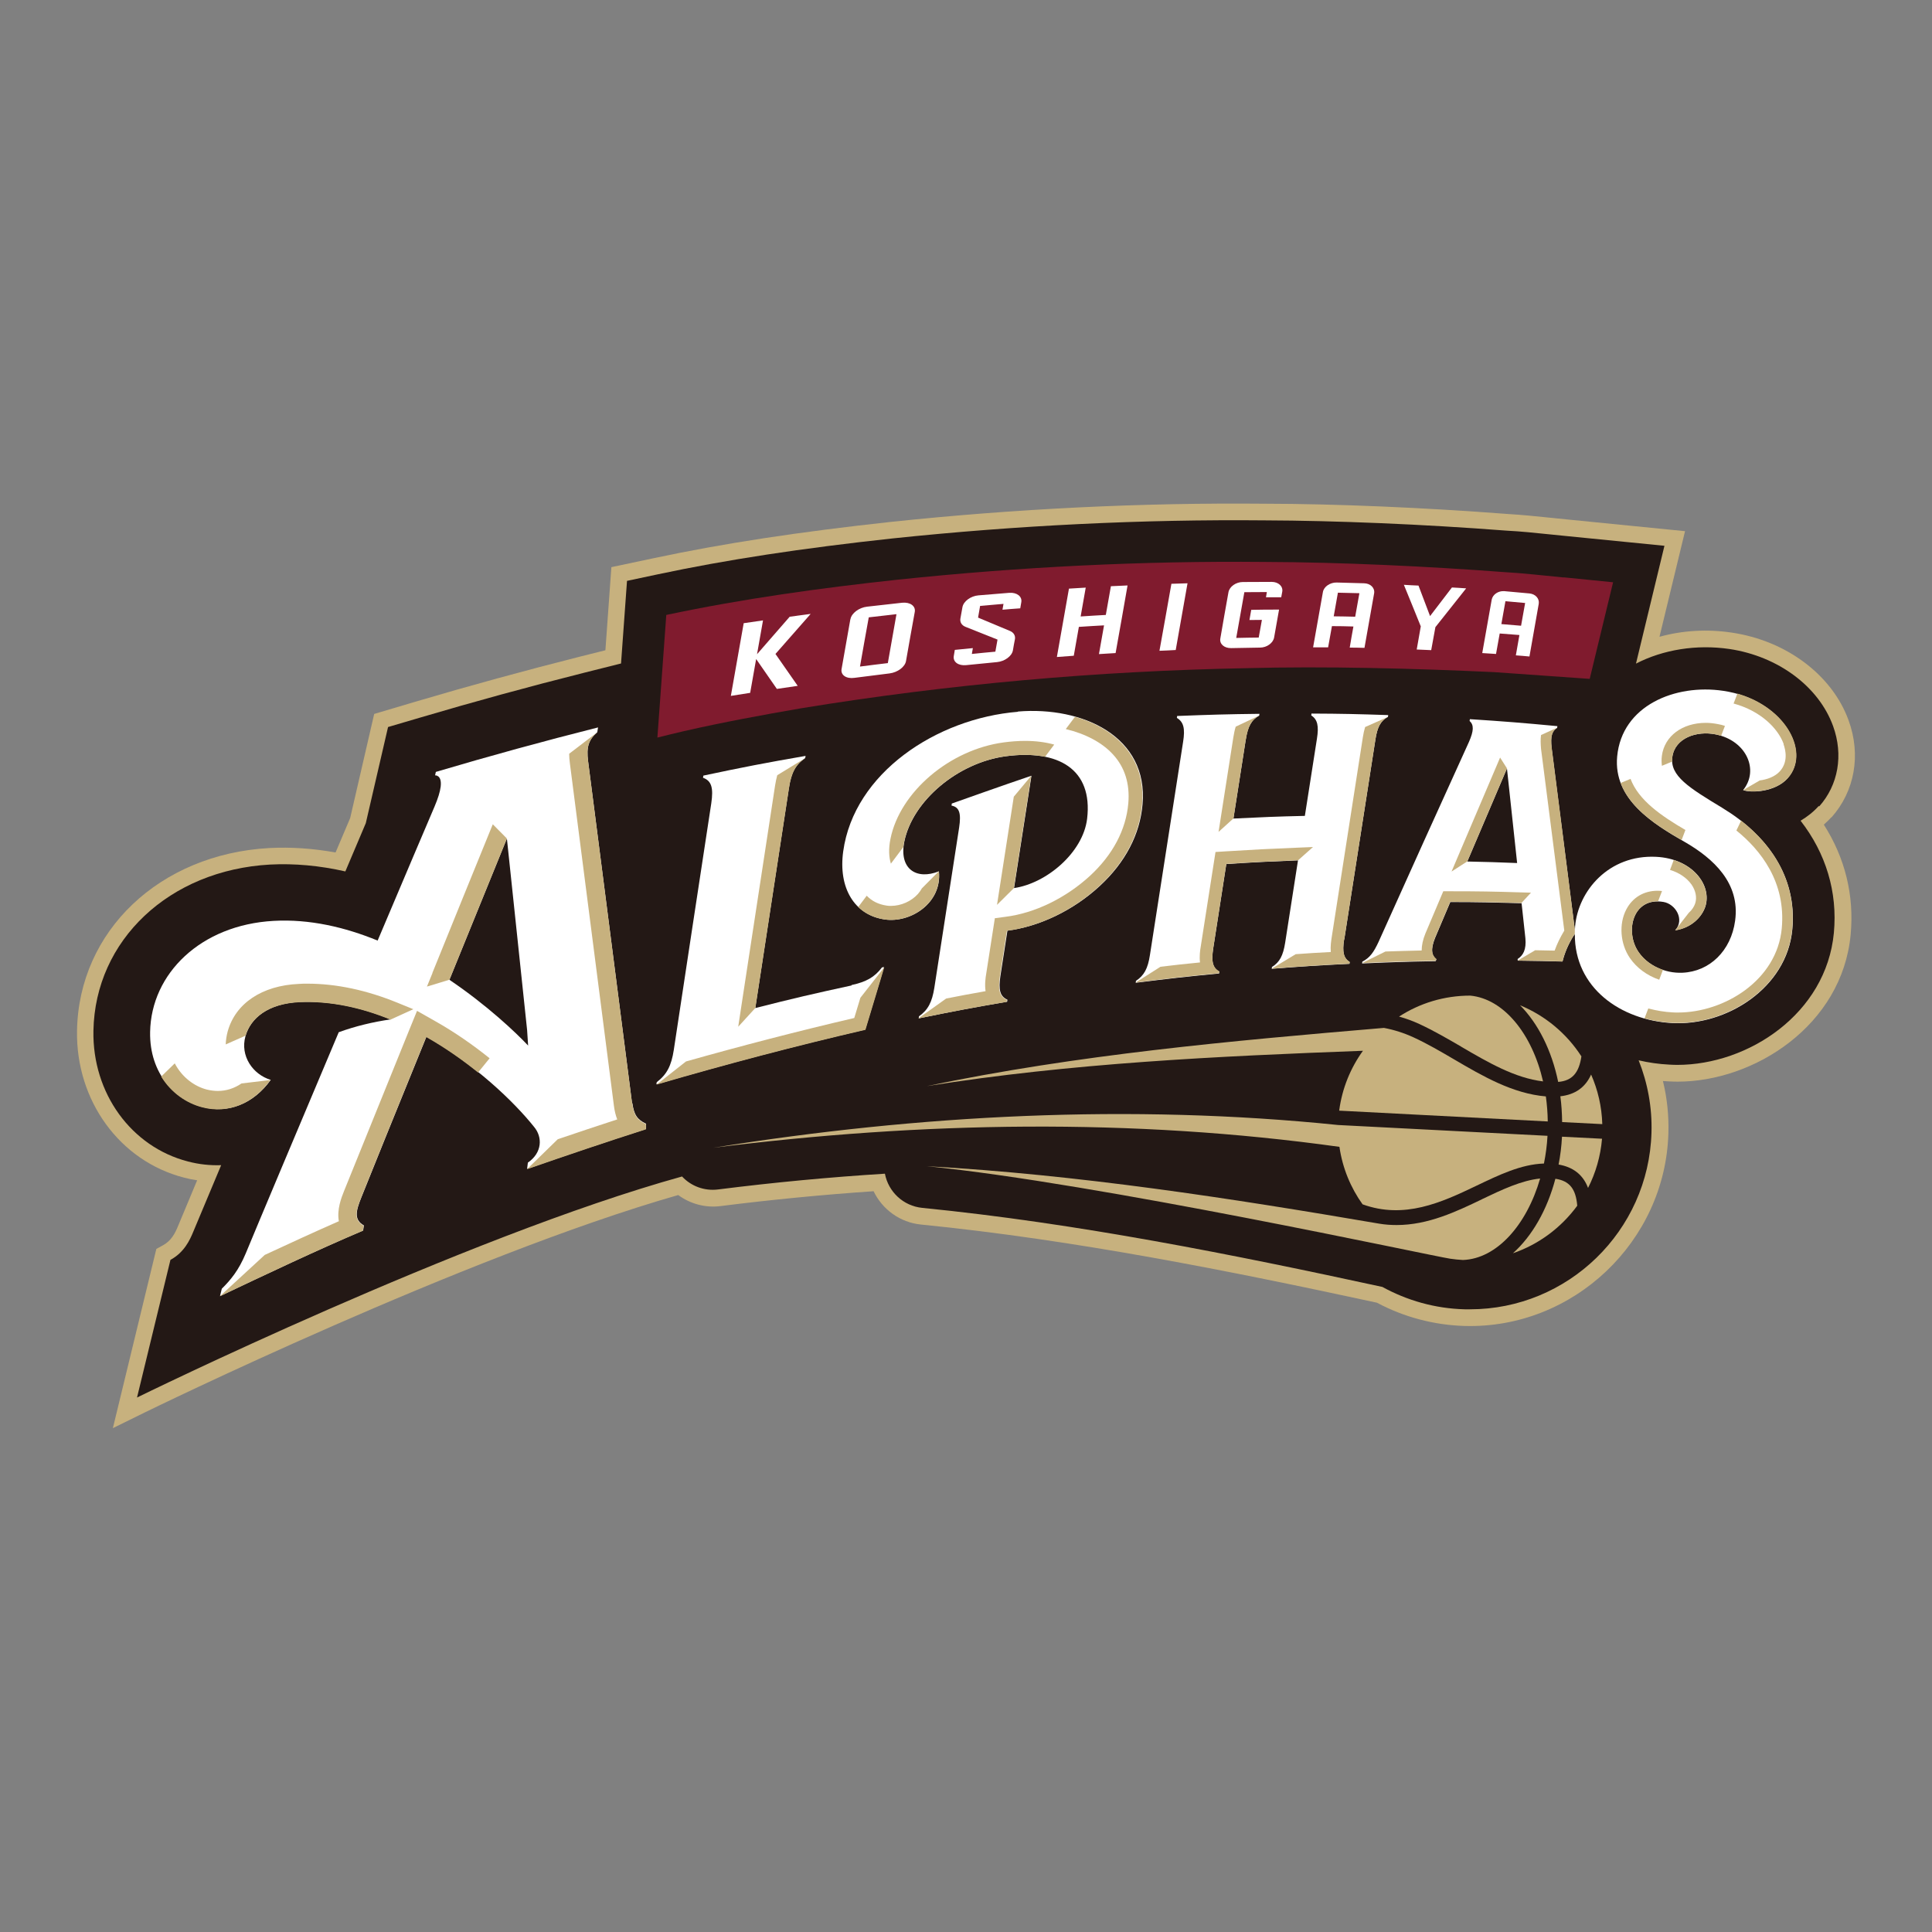 <?xml version="1.0" encoding="UTF-8"?>
<svg id="_レイヤー_1" data-name="レイヤー_1" xmlns="http://www.w3.org/2000/svg" width="152" height="152" viewBox="0 0 152 152">
  <rect x="0" y="0" width="152" height="152" fill="#808080" stroke="none"/>
  <defs>
    <style>
      .cls-1 {
        fill: #801b2e;
      }

      .cls-2 {
        fill: #c7b17e;
      }

      .cls-3 {
        fill: #231815;
      }

      .cls-4 {
        fill: #fff;
      }
    </style>
  </defs>
  <path class="cls-2" d="M144.09,64.31c1.83-2.05,2.34-4.91,1.35-7.63-1.29-3.57-4.9-6.28-9.2-6.91-1.93-.29-3.88-.17-5.68.33l2.01-8.31-9.15-.91c-.39-.04-.82-.08-1.28-.13-1.15-.12-2.45-.25-3.49-.31-6.68-.51-13.48-.8-19.16-.81-9.66-.09-19.55.39-29.4,1.43-7.26.79-13.18,1.69-18.63,2.85l-3.36.71-.47,6.54-2,.5c-4.42,1.12-8.67,2.28-12.99,3.56l-3.2.95-1.89,8.19-1.15,2.71c-1.77-.32-3.52-.44-5.22-.35-8.62.48-14.98,6.52-15.12,14.36-.1,5.51,3.36,10.27,8.42,11.57.34.09.68.16,1.03.21-.69,1.64-1.19,2.85-1.49,3.57-.24.59-.54,1.19-1.21,1.55l-.51.28-3.42,14.1,2.5-1.23c.25-.12,25.13-12.3,41.98-17.11.95.7,2.14,1.02,3.32.87,4.04-.51,8.09-.9,12.05-1.17.69,1.44,2.09,2.46,3.72,2.62,12.14,1.21,24.41,3.67,35.88,6.15,2.11,1.13,4.49,1.76,6.9,1.83,8.56.24,15.79-6.65,16.03-15.16.04-1.4-.1-2.77-.43-4.11.16.01.32.02.48.03.22.01.45.02.67.02,6.03,0,12.95-4.42,13.62-11.57.29-3.08-.44-6.04-2.11-8.65.21-.19.41-.38.6-.59Z"/>
  <path class="cls-3" d="M143.12,63.45c1.51-1.69,1.92-4.05,1.1-6.32-1.13-3.12-4.33-5.5-8.16-6.07-2.59-.38-5.22.05-7.35,1.15l2.24-9.27-7.65-.76c-.39-.04-.83-.08-1.29-.13-1.14-.12-2.43-.25-3.46-.3-6.65-.51-13.43-.79-19.07-.81-9.59-.09-19.43.39-29.25,1.42-7.21.78-13.09,1.68-18.5,2.83l-2.4.51-.47,6.5-2.91.73c-4.41,1.11-8.64,2.27-12.94,3.54l-2.48.73-1.75,7.56c-.45,1.06-.99,2.34-1.61,3.8-2.02-.46-4.01-.64-5.93-.54-7.92.44-13.76,5.94-13.89,13.08-.09,4.9,2.97,9.13,7.44,10.28.87.23,1.75.32,2.61.29-1.05,2.49-1.81,4.31-2.2,5.25-.26.63-.7,1.61-1.79,2.2l-2.63,10.83s25.71-12.63,42.88-17.39c.7.75,1.74,1.16,2.84,1.02,4.43-.56,8.81-.97,13.12-1.24.27,1.42,1.44,2.54,2.94,2.69,12.19,1.21,24.5,3.68,36.2,6.22,1.93,1.06,4.13,1.7,6.48,1.76.14,0,.27,0,.41,0,7.69,0,14.06-6.15,14.28-13.9.06-2.01-.31-3.93-1.01-5.69.77.18,1.59.3,2.43.34.2.01.4.02.61.02,5.59,0,11.72-4.03,12.32-10.39.3-3.22-.63-6.26-2.62-8.82.52-.31,1.01-.69,1.43-1.16Z"/>
  <g>
    <path class="cls-4" d="M67,77.53c-3.04.66-4.55,1.01-7.58,1.78.88-5.78,1.77-11.55,2.65-17.33.18-1.19.52-1.83,1.28-2.34.01-.07.02-.1.03-.17-3.22.56-4.83.87-8.04,1.55-.01.07-.02.1-.03.17.67.24.83.79.65,2.01-.99,6.47-1.97,12.94-2.95,19.41-.19,1.23-.54,1.92-1.34,2.53-.01.07-.02.1-.03.17,5.45-1.59,10.91-3.03,16.43-4.31.48-1.59.72-2.39,1.2-3.98.11-.38.17-.56.28-.94-.07.01-.1.02-.16.03-.58.77-1.24,1.14-2.4,1.39Z"/>
    <path class="cls-4" d="M80.08,56c-6.4.52-12.89,4.82-13.74,10.98-.4,2.86.87,5.02,3.28,5.36,2.03.29,4.51-1.3,4.25-3.79-1.78.71-3.16-.19-2.72-2.35.66-3.2,4.2-6.19,7.97-6.7,4.13-.55,6.87,1,6.41,4.91-.32,2.67-3.2,5.09-5.75,5.46.43-2.79.94-6.05,1.37-8.84-2.14.72-5.9,2.06-6.27,2.19,0,.06-.01.1-.02.16.62.12.77.6.6,1.73-.62,4.04-1.32,8.56-1.95,12.6-.18,1.13-.49,1.74-1.21,2.25,0,.06-.01.1-.02.16,2.78-.57,4.17-.83,6.96-1.31,0-.06.01-.09.02-.16-.58-.25-.72-.76-.55-1.88.22-1.42.33-2.13.55-3.55,2.49-.32,5.16-1.57,7.26-3.51,2.01-1.85,3.17-4.07,3.37-6.43.47-5.33-4.71-7.72-9.8-7.3Z"/>
    <path class="cls-4" d="M105.76,73.91c.82-5.24,1.63-10.49,2.45-15.73.15-.99.42-1.48.99-1.78,0-.06.01-.08.02-.14-2.41-.08-3.62-.11-6.04-.12,0,.06-.01.09-.02.14.5.33.61.83.45,1.84-.38,2.43-.57,3.64-.95,6.07-2.25.05-3.37.1-5.62.21.39-2.49.58-3.73.97-6.21.16-1.03.44-1.55,1.06-1.89,0-.06.01-.09.02-.14-2.59.03-3.89.07-6.48.17,0,.06-.01.09-.02.15.53.32.66.83.49,1.89-.87,5.59-1.74,11.18-2.61,16.77-.16,1.06-.46,1.61-1.1,2.03,0,.06-.01.09-.02.15,2.62-.33,3.94-.48,6.56-.73,0-.06.01-.09.02-.15-.52-.28-.64-.78-.48-1.82.41-2.66.62-3.98,1.03-6.64,2.26-.15,3.38-.2,5.64-.29-.4,2.59-.61,3.89-1.01,6.48-.16,1.01-.43,1.53-1.04,1.91,0,.06-.01.09-.02.14,2.45-.19,3.67-.27,6.12-.39,0-.06.01-.08.02-.14-.48-.3-.6-.78-.44-1.78Z"/>
    <path class="cls-4" d="M49.73,86.82h0s-3.46-26.92-3.46-26.92c-.15-1.14.04-1.7.72-2.29l.06-.38c-4.28,1.08-8.51,2.24-12.76,3.5l-.06.27s.55-.05.44.89c-.05.41-.21.92-.48,1.56-.52,1.2-2.3,5.41-4.48,10.55-2.56-1.05-5.35-1.71-8.19-1.55-5.73.32-9.63,4.15-9.71,8.74-.06,3.33,2.03,5.37,4.13,5.91,2.03.53,4.02-.27,5.36-2.14-1.42-.43-2.42-1.89-1.99-3.43.39-1.42,1.76-2.58,4.27-2.7,2.47-.11,4.9.45,7.16,1.37-1.39.2-2.77.53-4.09,1.01-3.16,7.49-6.32,14.99-7.32,17.41-.55,1.31-1.16,2.06-1.88,2.77l-.14.58c3.41-1.62,7.79-3.69,11.26-5.16l.06-.4c-.81-.45-.62-1.16-.2-2.21.65-1.64,2.8-6.94,5.12-12.64,3.81,2.16,6.89,5.12,8.47,7.1.67.8.65,2.02-.49,2.81l-.06.49c3.1-1.08,6.24-2.14,9.36-3.14v-.41c-.7-.33-.95-.7-1.08-1.63ZM35.36,77.08c1.86-4.58,3.6-8.86,4.52-11.11l1.59,15.07.08,1.22c-.97-1.03-3.21-3.16-6.2-5.18Z"/>
    <path class="cls-4" d="M135.52,63.57c-2.65-1.6-4.15-2.53-3.95-4.01.2-1.49,1.9-2.09,3.42-1.78,2.41.49,3.43,2.8,2.15,4.38.58.23,2.51.18,3.5-.93,1.92-2.15-.43-6.2-5.07-6.88-3.76-.56-7.97,1.15-8.34,5.17-.31,3.36,2.82,5.28,5.28,6.7,2.3,1.32,4.41,3.26,4,6.22-.32,2.36-2,4-4.15,4.09-1.41.06-2.76-.61-3.45-1.63-1.1-1.6-.46-4.35,1.96-3.94.95.16,1.69,1.38.93,2.23,1.28-.19,2.1-1.05,2.37-1.87.53-1.67-1.01-3.77-3.88-3.91-3.71-.18-6.13,2.67-6.37,5.48,0,.09-.01.18-.02.27-.61-4.78-1.22-9.55-1.83-14.33-.1-.88.02-1.31.44-1.57,0-.05.01-.08.02-.13-2.75-.26-4.13-.37-6.89-.55,0,.05-.01.08-.02.14.35.32.33.78-.05,1.65-2.39,5.25-4.76,10.5-7.12,15.75-.37.79-.67,1.23-1.27,1.54,0,.06-.01.08-.02.14,2.32-.1,3.48-.14,5.79-.18.02-.05.03-.08.06-.14-.37-.3-.48-.76-.11-1.68.48-1.13.72-1.7,1.2-2.83,2.25,0,3.37.03,5.61.09.12,1.11.18,1.66.3,2.76.08.89-.17,1.34-.61,1.63,0,.05,0,.08.01.13,1.44.02,2.39.03,3.52.07.16-.65.43-1.31.83-1.96.04-.07.09-.13.14-.2-.03,4.22,3.59,6.78,7.67,7,4.25.23,9.01-2.75,9.44-7.36.4-4.22-2.03-7.46-5.48-9.55ZM115.44,67.78c1.25-2.94,1.88-4.4,3.12-7.32.32,2.98.48,4.47.8,7.44-1.57-.06-2.35-.09-3.92-.12Z"/>
  </g>
  <g>
    <path class="cls-2" d="M105.38,90.23c.24,1.66.88,3.21,1.82,4.52,3.28,1.19,6.2-.14,8.91-1.44,1.82-.87,3.55-1.71,5.36-1.77.14-.7.24-1.43.28-2.18l-16.47-.85c-16.36-1.68-32.96-.81-49.16,1.79,16.36-2.06,32.94-2.35,49.27-.07Z"/>
    <path class="cls-2" d="M116.6,94.35c-2.02.97-4.24,2.03-6.72,2.03-.45,0-.91-.03-1.38-.11-11.75-2.01-23.68-3.85-35.59-4.52,13.47,1.34,39.55,7.03,41.19,7.28.33.05.66.08,1,.1,2.66-.1,5.01-2.75,6.07-6.41-1.47.15-2.99.87-4.58,1.63Z"/>
    <path class="cls-2" d="M105.36,87.38l16.41.85c-.01-.67-.06-1.33-.15-1.97-2.61-.22-4.96-1.59-7.23-2.92-1.04-.61-2.12-1.24-3.19-1.73-.74-.34-1.52-.59-2.32-.74-12.02,1.02-24.13,2.1-35.96,4.58,11.36-1.81,22.83-2.35,34.31-2.78-.98,1.36-1.64,2.96-1.87,4.71Z"/>
    <path class="cls-2" d="M122.91,88.28l3.15.16c-.04-1.38-.35-2.7-.88-3.9-.45,1.01-1.26,1.58-2.42,1.71.09.66.13,1.33.14,2.02Z"/>
    <path class="cls-2" d="M124.41,83.1c-1.15-1.78-2.83-3.19-4.82-4.01,1.42,1.43,2.49,3.55,3,6.03,1.1-.09,1.64-.71,1.83-2.03Z"/>
    <path class="cls-2" d="M122.62,91.62c1.16.2,1.93.81,2.32,1.84.6-1.18.98-2.48,1.1-3.87l-3.15-.16c-.04.75-.13,1.49-.27,2.2Z"/>
    <path class="cls-2" d="M114.96,82.35c2.16,1.26,4.22,2.46,6.44,2.73-.85-3.72-3.08-6.5-5.73-6.75-2.06,0-3.98.6-5.6,1.65.55.15,1.09.35,1.61.59,1.12.52,2.22,1.16,3.29,1.78Z"/>
    <path class="cls-2" d="M122.37,92.74c-.65,2.46-1.84,4.52-3.34,5.86,2.04-.7,3.8-2.02,5.06-3.74-.11-1.32-.6-1.95-1.71-2.12Z"/>
  </g>
  <path class="cls-1" d="M123,45.43c-1.35-.13-3.3-.35-4.66-.42-5.96-.45-12.83-.78-18.89-.8-9.53-.09-19.17.38-28.86,1.4-6.02.65-12.13,1.49-18.17,2.77-.21,2.92-.43,5.87-.7,9.65.65-.17,1.42-.35,2.1-.51,3.01-.69,6.21-1.28,9.23-1.8,11.68-1.91,23.39-2.93,34.93-3.15,6.33-.17,13.35.02,19.58.31,1.97.14,5.3.37,7.51.53l1.84-7.6-3.9-.39Z"/>
  <g>
    <path class="cls-4" d="M63.77,48.3c-.65.09-.98.13-1.64.22-1.02,1.17-1.54,1.76-2.57,2.95.19-1.06.28-1.6.47-2.66-.61.09-.91.13-1.52.22-.4,2.29-.61,3.43-1.01,5.72.61-.1.91-.14,1.52-.24.19-1.07.28-1.6.47-2.66.65.94.98,1.41,1.63,2.35.66-.1.99-.15,1.64-.24-.7-1-1.05-1.51-1.75-2.51,1.11-1.26,1.66-1.89,2.76-3.14Z"/>
    <path class="cls-4" d="M66.9,48.73c-.28,1.56-.42,2.35-.69,3.91-.08.47.37.78,1.01.69,1.11-.14,1.67-.21,2.77-.35.63-.08,1.21-.51,1.29-.97.27-1.55.41-2.32.69-3.87.08-.46-.36-.78-.99-.72-1.1.12-1.65.18-2.76.31-.64.07-1.23.52-1.31.98ZM67.66,52.44c.27-1.55.41-2.32.69-3.87.87-.1,1.31-.15,2.18-.25-.27,1.54-.41,2.31-.68,3.85-.87.1-1.3.16-2.18.27Z"/>
    <path class="cls-4" d="M80.27,47.85c.03-.19.05-.28.08-.47.08-.45-.34-.78-.94-.74-.97.08-1.45.12-2.43.2-.61.05-1.18.47-1.26.93-.06.36-.09.53-.16.89-.05.29.1.54.41.66,1.01.4,1.51.6,2.51,1-.07.38-.1.57-.17.95-.74.07-1.11.1-1.85.18.03-.18.05-.28.08-.46-.57.05-.85.08-1.42.14-.03.19-.05.29-.08.48-.08.46.35.78.97.72.98-.1,1.47-.15,2.44-.24.6-.06,1.16-.47,1.24-.92.06-.35.09-.53.16-.88.05-.28-.1-.53-.39-.65-1-.42-1.5-.63-2.51-1.05.07-.37.1-.55.16-.92.74-.07,1.11-.1,1.84-.16-.03.18-.05.27-.08.46.56-.05.84-.07,1.4-.11Z"/>
    <path class="cls-4" d="M85.43,46.23c-.53.03-.8.05-1.33.08-.38,2.15-.57,3.23-.95,5.38.53-.04.8-.06,1.33-.1.16-.91.24-1.36.4-2.27.79-.05,1.19-.08,1.98-.12-.16.9-.24,1.35-.4,2.26.53-.03.79-.05,1.31-.08.38-2.13.57-3.19.94-5.32-.52.02-.78.04-1.31.06-.16.9-.24,1.35-.4,2.26-.79.04-1.18.07-1.98.12.16-.91.24-1.36.4-2.27Z"/>
    <path class="cls-4" d="M93.44,45.89c-.51.01-.76.02-1.28.04-.37,2.11-.56,3.16-.94,5.27.51-.02.77-.03,1.28-.06.37-2.1.56-3.15.93-5.26Z"/>
    <path class="cls-4" d="M100.8,46.99c.03-.17.05-.26.08-.43.08-.43-.3-.78-.83-.78-.9,0-1.36,0-2.27.01-.54,0-1.05.36-1.13.8-.26,1.45-.39,2.18-.64,3.64-.08.43.3.77.85.76.91-.02,1.37-.03,2.27-.04.54,0,1.03-.36,1.11-.79.16-.88.23-1.32.39-2.2-.87,0-1.31,0-2.19.02-.06.32-.09.48-.14.8.39,0,.59,0,.98-.01-.1.56-.15.83-.25,1.39-.7,0-1.06.02-1.77.03.26-1.44.38-2.16.64-3.6.71,0,1.06-.01,1.77-.01-.03.17-.04.25-.07.41.49,0,.73,0,1.22,0Z"/>
    <path class="cls-4" d="M103.31,50.93c.48,0,.71,0,1.18,0,.12-.67.18-1,.3-1.67.68,0,1.02.01,1.69.03-.12.66-.18.99-.29,1.66.47,0,.7.01,1.16.02.31-1.72.46-2.58.76-4.29.07-.42-.28-.78-.79-.79-.86-.03-1.29-.04-2.16-.06-.52-.01-1.01.33-1.08.75-.31,1.73-.46,2.6-.77,4.34ZM105.26,46.63c.68.01,1.01.02,1.69.04-.13.74-.2,1.11-.33,1.85-.67-.02-1.01-.02-1.69-.03.13-.74.2-1.12.33-1.86Z"/>
    <path class="cls-4" d="M116.61,51.38c.44.03.65.04,1.09.07.11-.64.17-.96.29-1.61.62.05.93.07,1.55.12-.11.64-.17.96-.28,1.6.43.03.64.05,1.07.09.29-1.66.44-2.49.73-4.14.07-.41-.25-.77-.72-.82-.79-.07-1.18-.11-1.98-.18-.48-.04-.92.26-1,.67-.3,1.67-.44,2.51-.74,4.18ZM118.44,47.3c.62.05.93.08,1.55.14-.13.71-.19,1.07-.32,1.79-.62-.05-.93-.08-1.55-.13.13-.72.19-1.08.32-1.8Z"/>
    <path class="cls-4" d="M114.23,46.22c-.69.9-1.03,1.35-1.72,2.25-.36-.96-.54-1.44-.91-2.4-.46-.02-.69-.03-1.15-.06.54,1.31.8,1.96,1.33,3.27-.13.73-.19,1.09-.32,1.82.46.02.69.03,1.14.05.13-.73.2-1.09.33-1.81.97-1.23,1.46-1.84,2.42-3.05-.45-.03-.67-.05-1.12-.07Z"/>
  </g>
  <g>
    <path class="cls-2" d="M140.32,58.55c.17.48.37,1.4-.29,2.13-.38.43-1.02.65-1.58.72l-1.29.75c.58.23,2.51.18,3.5-.93,1.76-1.97-.07-5.54-3.97-6.65l-.3.78c2.13.58,3.49,1.95,3.94,3.18Z"/>
    <path class="cls-2" d="M131.56,59.92c0-.12,0-.24.01-.36.2-1.49,1.9-2.09,3.42-1.78.15.03.29.07.42.11l.3-.78c-.18-.06-.36-.11-.55-.14-.31-.06-.63-.1-.95-.1-1.86,0-3.25,1.04-3.46,2.58-.04.28-.03.55,0,.8l.8-.33Z"/>
    <path class="cls-2" d="M114.09,70.95c2.25,0,3.37.03,5.61.09l.75-.81-.72-.02c-2.27-.07-3.38-.09-5.63-.09h-.55s-1.41,3.33-1.41,3.33c-.2.49-.29.94-.29,1.33-1.05.02-1.89.05-2.85.08l-1.84.91c2.32-.1,3.48-.14,5.79-.18.02-.05.03-.08.06-.14-.37-.3-.48-.76-.11-1.68.48-1.13.72-1.7,1.2-2.83Z"/>
    <path class="cls-2" d="M128.28,61.28l-.78.32c.77,2.05,2.94,3.42,4.8,4.49l.3-.79c-1.9-1.11-3.69-2.34-4.32-4.03Z"/>
    <path class="cls-2" d="M122.51,57.25l-1.27.58c-.05.35-.03.72,0,1.08l1.83,14.3s-.02.03-.02.04c-.3.5-.55,1.01-.74,1.54-.48-.01-.97-.02-1.53-.03l-1.37.81c1.44.02,2.39.03,3.52.07.16-.65.43-1.31.83-1.96.04-.07.09-.13.14-.2v-.33c-.6-4.78-1.21-9.55-1.82-14.33-.1-.88.02-1.31.44-1.57Z"/>
    <path class="cls-2" d="M136.98,64.57l-.37.77c1.9,1.53,3.91,4.05,3.57,7.7-.38,4.09-4.53,6.62-8.16,6.62-.14,0-.27,0-.41-.01-.64-.03-1.29-.14-1.93-.31l-.3.78c.7.19,1.43.31,2.18.35,4.25.23,9.01-2.75,9.44-7.36.34-3.6-1.37-6.48-4.02-8.55Z"/>
    <path class="cls-2" d="M130.83,76.3c-.8-.27-1.49-.77-1.92-1.41-1.03-1.5-.53-4.01,1.54-3.98l.31-.81c-.12-.01-.23-.02-.35-.02-1.08,0-1.97.53-2.46,1.47-.6,1.14-.48,2.71.28,3.82.54.79,1.37,1.39,2.31,1.71l.29-.77Z"/>
    <path class="cls-2" d="M133.08,69.59c.33.48.44,1.02.29,1.48-.08.25-.25.52-.51.75l-.95,1.22c-.04.05-.08.11-.12.16,1.28-.19,2.1-1.05,2.37-1.87.44-1.38-.52-3.04-2.48-3.67l-.29.78c.72.22,1.31.62,1.69,1.15Z"/>
    <path class="cls-2" d="M118.56,60.45l-.54-.85-.22.52c-1.25,2.92-1.87,4.38-3.12,7.32l-.48,1.13,1.24-.8c1.25-2.94,1.88-4.4,3.12-7.32Z"/>
    <path class="cls-2" d="M62.08,61.98c.18-1.19.52-1.83,1.28-2.34l-2.21,1.35c-.07.25-.12.52-.17.81-.89,5.78-1.77,11.55-2.65,17.33l-.25,1.65,1.35-1.48c.88-5.78,1.77-11.55,2.65-17.33Z"/>
    <path class="cls-2" d="M67.21,80.09c-4.41,1.03-8.85,2.18-13.24,3.42l-2.31,1.82c5.45-1.59,10.91-3.03,16.43-4.31.48-1.59.72-2.39,1.2-3.98.11-.38.17-.56.28-.94l-1.88,2.4-.48,1.59Z"/>
    <path class="cls-2" d="M34.03,76.54l-.44,1.08,1.77-.54c1.86-4.58,3.6-8.86,4.52-11.11l-1.11-1.12c-1.21,2.97-3.25,7.98-4.75,11.69Z"/>
    <path class="cls-2" d="M21.28,84.97l-2.28.27c-.57.39-1.2.59-1.86.59-.28,0-.58-.04-.87-.11-.97-.25-1.94-.95-2.52-2.06l-1.07,1.04c.79,1.29,2.01,2.11,3.23,2.42,2.03.53,4.02-.27,5.36-2.14Z"/>
    <path class="cls-2" d="M49.73,86.82h0s-3.46-26.92-3.46-26.92c-.15-1.14.04-1.7.72-2.29l-2.21,1.69c0,.25.02.51.06.79l3.46,26.91c.05.4.14.76.26,1.07-1.56.51-3.13,1.03-4.68,1.56l-2.42,2.36c3.1-1.08,6.24-2.14,9.36-3.14v-.41c-.7-.33-.95-.7-1.08-1.63Z"/>
    <path class="cls-2" d="M32.81,79.53l-.62,1.52c-2.62,6.46-4.53,11.19-5.12,12.65-.21.52-.58,1.47-.41,2.38-1.85.81-3.87,1.74-5.83,2.65l-3.54,3.26c3.41-1.62,7.79-3.7,11.26-5.16l.06-.4c-.81-.45-.62-1.16-.2-2.2.65-1.64,2.8-6.94,5.12-12.64,1.49.84,2.86,1.81,4.08,2.79l.91-1.12c-1.28-1.03-2.72-2.04-4.28-2.92l-1.43-.81Z"/>
    <path class="cls-2" d="M23.56,78.85c2.47-.11,4.9.45,7.16,1.37l1.8-.82-1.25-.51c-2.42-.99-4.81-1.5-7.08-1.5-.23,0-.46,0-.69.02-2.89.13-4.98,1.53-5.59,3.75-.09.34-.14.68-.15,1.01l1.56-.69c.42-1.39,1.78-2.52,4.25-2.63Z"/>
    <path class="cls-2" d="M73.86,68.55l-1.33,1.34c-.08.15-.19.3-.31.44-.52.58-1.33.94-2.12.94-.11,0-.22,0-.33-.02-.69-.1-1.2-.38-1.58-.78l-.67.89c.54.52,1.24.86,2.09.98,2.03.29,4.51-1.3,4.25-3.79Z"/>
    <path class="cls-2" d="M84.57,56.4l-.72.96c1.55.37,2.86,1.06,3.71,1.99.94,1.02,1.34,2.32,1.21,3.85-.18,2.09-1.23,4.06-3.02,5.71-1.91,1.75-4.33,2.93-6.65,3.22l-.83.11-.68,4.37c-.05.3-.13.82-.05,1.37-1.13.2-2.06.37-3.1.58l-2.2,1.57c2.78-.57,4.17-.83,6.96-1.31,0-.06.01-.09.02-.16-.58-.25-.72-.76-.55-1.88.22-1.42.33-2.13.55-3.55,2.49-.32,5.16-1.57,7.26-3.51,2.01-1.85,3.17-4.07,3.37-6.43.32-3.71-2.09-6-5.3-6.9Z"/>
    <path class="cls-2" d="M78.44,71.19l1.32-1.31c.43-2.79.94-6.05,1.37-8.84l-1.37,1.64-1.32,8.51Z"/>
    <path class="cls-2" d="M71.07,66.63c.01-.14.04-.28.07-.43.66-3.2,4.2-6.19,7.97-6.7,1.16-.16,2.21-.14,3.11.04l.72-.96c-.69-.19-1.45-.29-2.29-.29-.53,0-1.1.04-1.69.12-4.24.57-8.15,3.89-8.9,7.57-.17.82-.12,1.47.03,1.97l.99-1.32Z"/>
    <path class="cls-2" d="M98.02,58.18c.16-1.03.44-1.55,1.06-1.89l-1.86.88c-.09.28-.14.57-.19.86l-1.16,7.42,1.17-1.06c.39-2.49.58-3.73.97-6.21Z"/>
    <path class="cls-2" d="M105.76,73.91c.82-5.24,1.63-10.49,2.45-15.73.15-.99.42-1.48.99-1.78l-1.8.8c-.08.27-.14.55-.18.82l-2.45,15.73c-.04.27-.11.69-.07,1.15-.99.05-1.82.1-2.76.17l-1.89,1.14c2.45-.19,3.67-.27,6.12-.39,0-.06.01-.08.02-.14-.48-.3-.6-.78-.44-1.78Z"/>
    <path class="cls-2" d="M96.49,67.97c2.26-.15,3.38-.2,5.64-.29l1.17-1.04-1.21.05c-2.27.09-3.38.15-5.66.29l-.8.05-1.16,7.43c-.05.29-.12.77-.06,1.26-1.13.11-2.05.21-3.11.34l-1.95,1.24c2.62-.33,3.94-.48,6.56-.73,0-.06.01-.09.02-.15-.52-.28-.64-.78-.48-1.82.41-2.66.62-3.98,1.03-6.64Z"/>
  </g>
</svg>